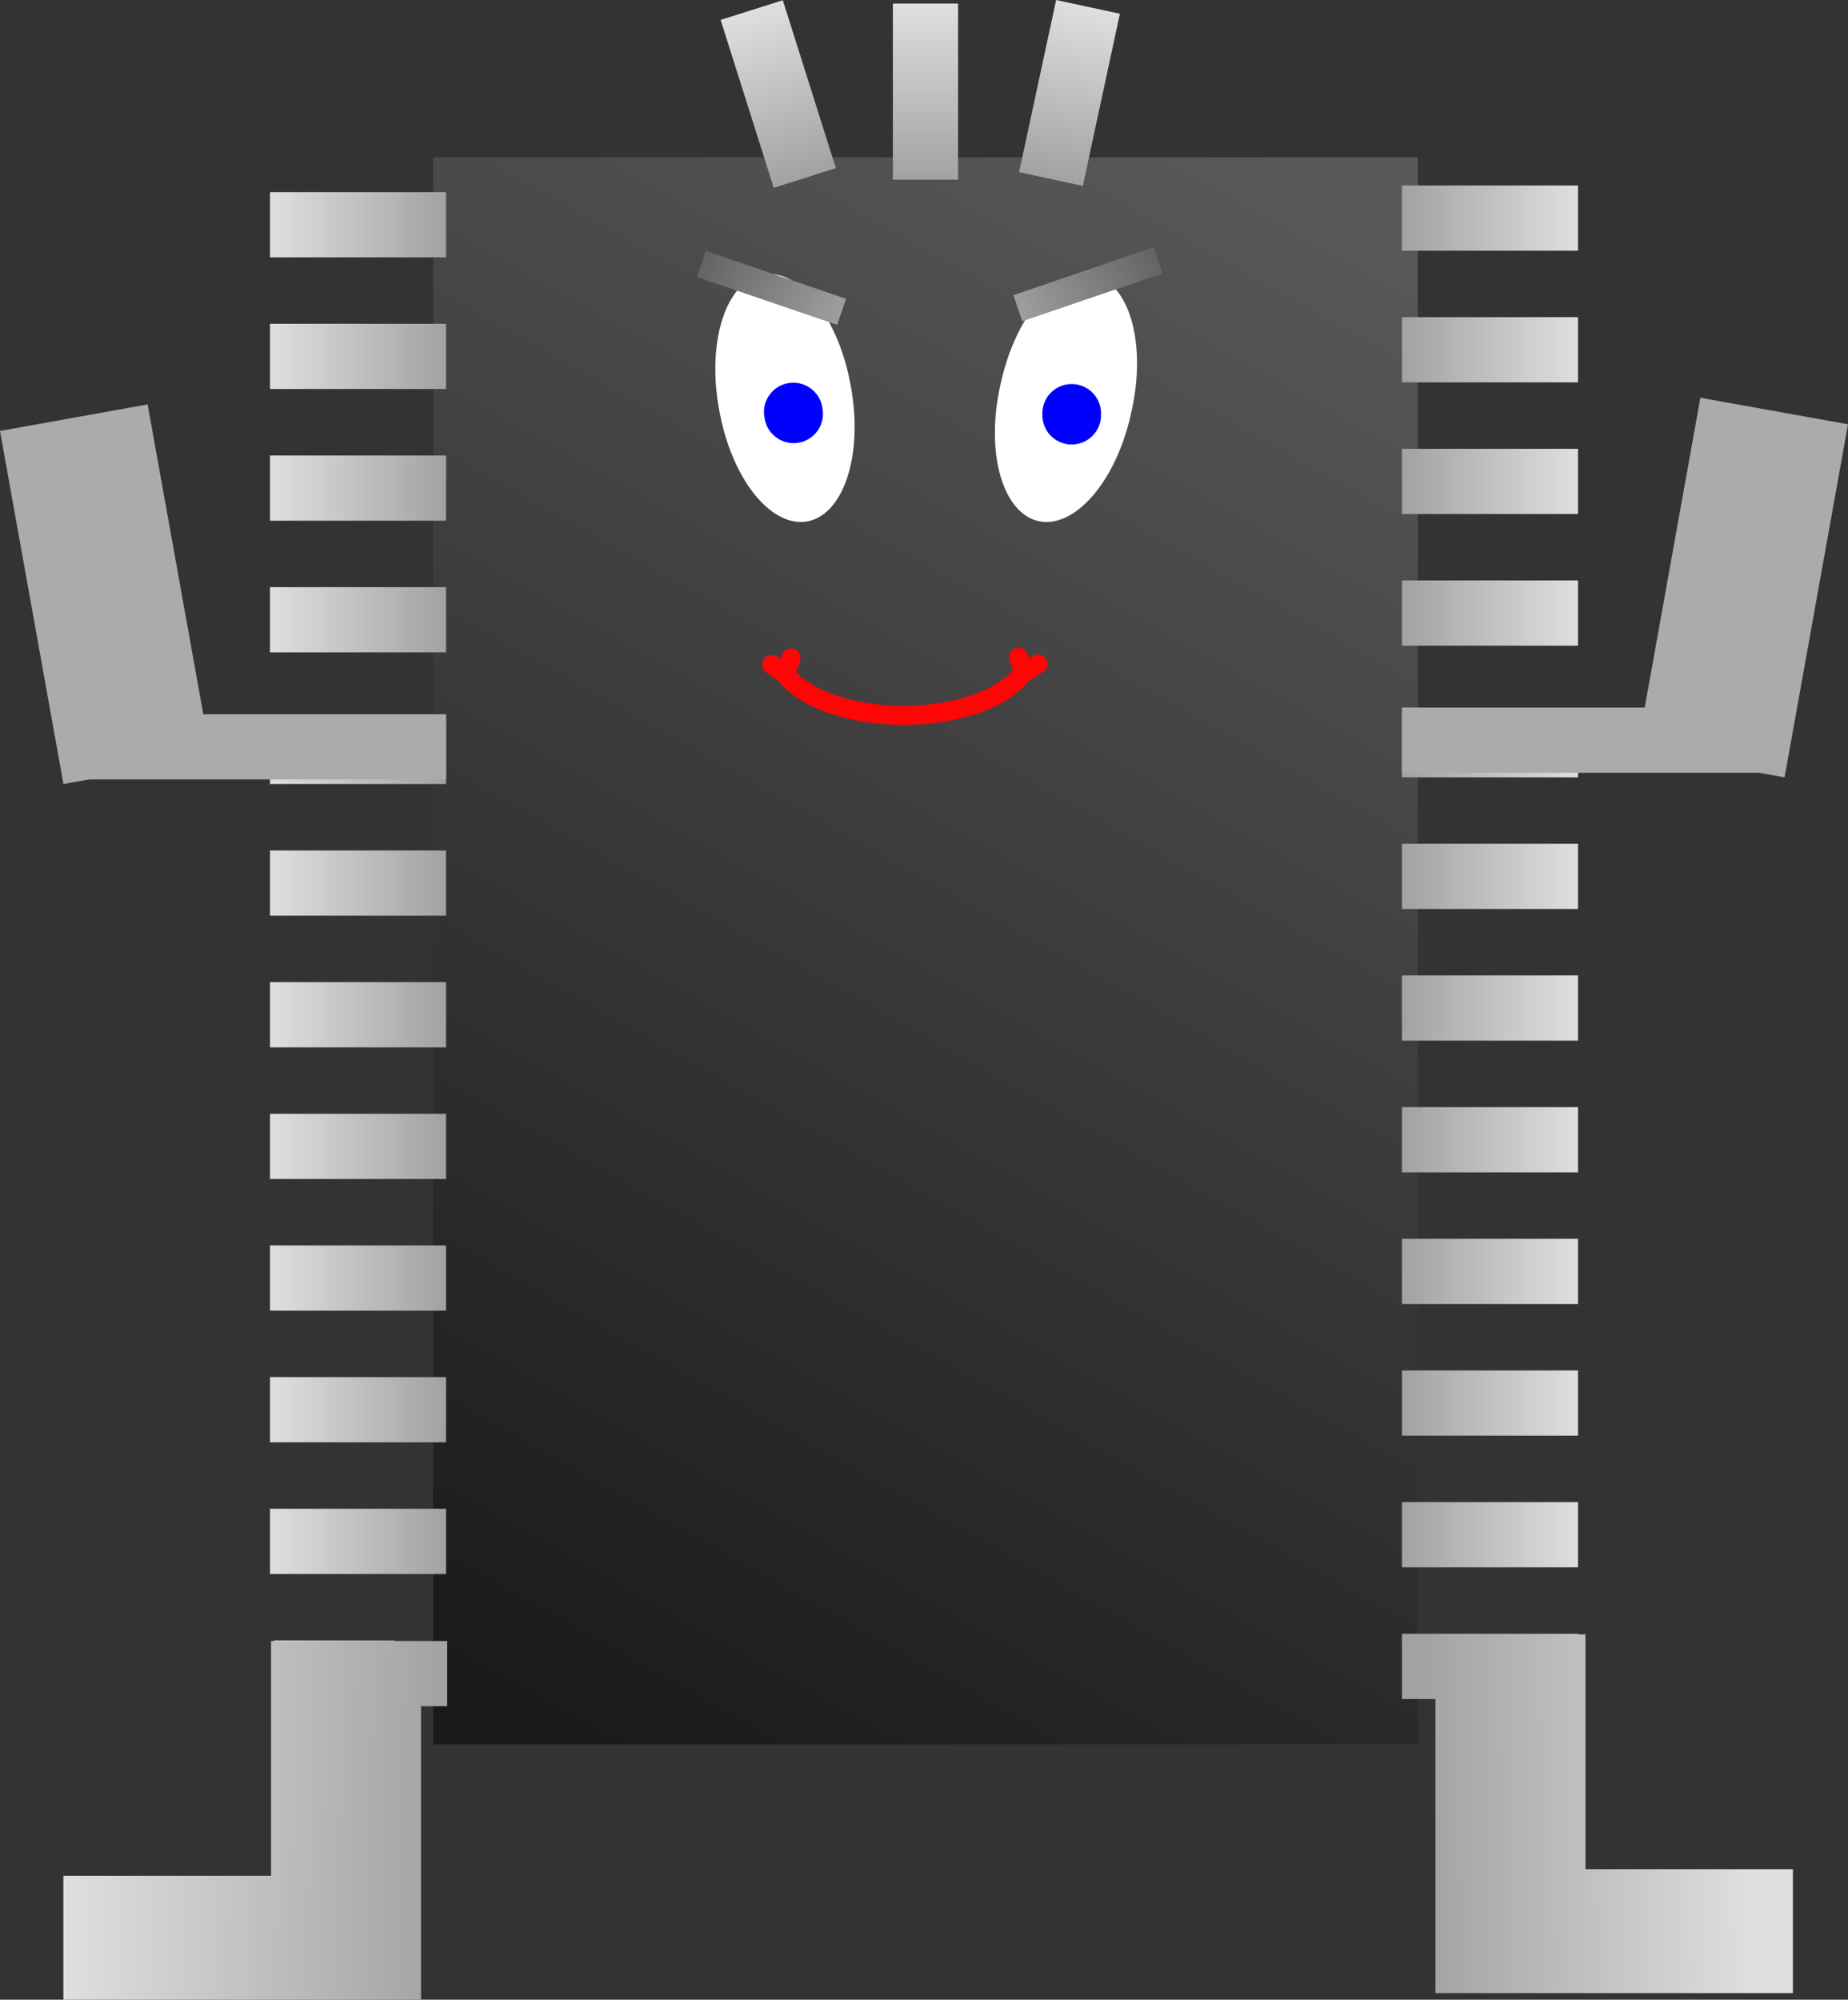 <svg xmlns="http://www.w3.org/2000/svg" xmlns:xlink="http://www.w3.org/1999/xlink" viewBox="0 0 289.5 313.19" version="1.0"><rect x="0" y="0" width="289.5" height="313.19" fill="#333333" stroke="none"/><defs><linearGradient id="q" y2="299.65" xlink:href="#a" gradientUnits="userSpaceOnUse" x2="425.06" y1="299.65" x1="397.47"/><linearGradient id="b"><stop offset="0" stop-color="#a2a2a2"/><stop offset="1" stop-color="#606060"/></linearGradient><linearGradient id="c" y2="276.62" gradientUnits="userSpaceOnUse" x2="393.47" y1="512.58" x1="260.83"><stop offset="0" stop-color="#1a1a1a"/><stop offset="1" stop-color="#595959"/></linearGradient><linearGradient id="d" y2="280.07" xlink:href="#a" gradientUnits="userSpaceOnUse" x2="247.73" gradientTransform="translate(-467.87)" y1="280.07" x1="220.14"/><linearGradient id="e" y2="300.69" xlink:href="#a" gradientUnits="userSpaceOnUse" x2="247.73" gradientTransform="translate(-467.87)" y1="300.69" x1="220.14"/><linearGradient id="f" y2="321.31" xlink:href="#a" gradientUnits="userSpaceOnUse" x2="247.73" gradientTransform="translate(-467.87)" y1="321.31" x1="220.14"/><linearGradient id="g" y2="362.55" xlink:href="#a" gradientUnits="userSpaceOnUse" x2="247.73" gradientTransform="translate(-467.87)" y1="362.55" x1="220.14"/><linearGradient id="h" y2="383.17" xlink:href="#a" gradientUnits="userSpaceOnUse" x2="247.73" gradientTransform="translate(-467.87)" y1="383.17" x1="220.14"/><linearGradient id="i" y2="403.8" xlink:href="#a" gradientUnits="userSpaceOnUse" x2="247.73" gradientTransform="translate(-467.87)" y1="403.8" x1="220.14"/><linearGradient id="j" y2="424.42" xlink:href="#a" gradientUnits="userSpaceOnUse" x2="247.73" gradientTransform="translate(-467.87)" y1="424.42" x1="220.14"/><linearGradient id="k" y2="445.04" xlink:href="#a" gradientUnits="userSpaceOnUse" x2="247.73" gradientTransform="translate(-467.87)" y1="445.04" x1="220.14"/><linearGradient id="l" y2="465.66" xlink:href="#a" gradientUnits="userSpaceOnUse" x2="247.73" gradientTransform="translate(-467.87)" y1="465.66" x1="220.14"/><linearGradient id="m" y2="506.9" xlink:href="#a" gradientUnits="userSpaceOnUse" x2="247.04" gradientTransform="translate(-467.87)" y1="506.9" x1="228.14"/><linearGradient id="n" y2="486.28" xlink:href="#a" gradientUnits="userSpaceOnUse" x2="247.73" gradientTransform="translate(-467.87)" y1="486.28" x1="220.14"/><linearGradient id="o" y2="534.29" xlink:href="#a" gradientUnits="userSpaceOnUse" x2="187.78" y1="534.83" x1="247.91"/><linearGradient id="p" y2="279.03" xlink:href="#a" gradientUnits="userSpaceOnUse" x2="425.06" y1="279.03" x1="397.47"/><linearGradient id="a"><stop offset="0" stop-color="#a2a2a2"/><stop offset="1" stop-color="#dfdfdf"/></linearGradient><linearGradient id="r" y2="320.27" xlink:href="#a" gradientUnits="userSpaceOnUse" x2="425.06" y1="320.27" x1="397.47"/><linearGradient id="s" y2="340.89" xlink:href="#a" gradientUnits="userSpaceOnUse" x2="425.06" y1="340.89" x1="397.47"/><linearGradient id="t" y2="361.51" xlink:href="#a" gradientUnits="userSpaceOnUse" x2="425.06" y1="361.51" x1="397.47"/><linearGradient id="u" y2="382.13" xlink:href="#a" gradientUnits="userSpaceOnUse" x2="425.06" y1="382.13" x1="397.47"/><linearGradient id="v" y2="402.75" xlink:href="#a" gradientUnits="userSpaceOnUse" x2="425.06" y1="402.75" x1="397.47"/><linearGradient id="w" y2="423.37" xlink:href="#a" gradientUnits="userSpaceOnUse" x2="425.06" y1="423.37" x1="397.47"/><linearGradient id="x" y2="443.99" xlink:href="#a" gradientUnits="userSpaceOnUse" x2="425.06" y1="443.99" x1="397.47"/><linearGradient id="y" y2="464.61" xlink:href="#a" gradientUnits="userSpaceOnUse" x2="425.06" y1="464.61" x1="397.47"/><linearGradient id="z" y2="506.4" xlink:href="#a" gradientUnits="userSpaceOnUse" x2="452.05" y1="506.94" x1="400.17"/><linearGradient id="A" y2="485.23" xlink:href="#a" gradientUnits="userSpaceOnUse" x2="425.06" y1="485.23" x1="397.47"/><linearGradient id="B" y2="287.22" xlink:href="#a" gradientUnits="userSpaceOnUse" x2="333.02" gradientTransform="translate(-500.1 -658.88)" y1="287.22" x1="305.44"/><linearGradient id="C" y2="287.22" xlink:href="#a" gradientUnits="userSpaceOnUse" x2="333.02" gradientTransform="translate(-578.46 -610.06)" y1="287.22" x1="305.44"/><linearGradient id="D" y2="287.22" xlink:href="#a" gradientUnits="userSpaceOnUse" x2="333.02" gradientTransform="translate(-657.15 -515.38)" y1="287.22" x1="305.44"/><linearGradient id="E" y2="341.93" xlink:href="#a" gradientUnits="userSpaceOnUse" x2="247.73" gradientTransform="translate(-467.87)" y1="341.93" x1="220.14"/><linearGradient id="F" y2="371.51" xlink:href="#b" gradientUnits="userSpaceOnUse" x2="174.26" gradientTransform="translate(-423.17 -756.28)" y1="368.09" x1="200.12"/><linearGradient id="G" y2="371.51" xlink:href="#b" gradientUnits="userSpaceOnUse" x2="174.26" gradientTransform="translate(189.22 -547.6)" y1="368.09" x1="200.12"/></defs><path fill="url(#c)" d="M245.71 269.51h154.24v248.57H245.71z" transform="translate(-177.85 -244.87)"/><path transform="matrix(-1 0 0 1 -177.85 -244.87)" fill="url(#d)" d="M-247.73 274.96h27.582v10.215h-27.582z"/><path transform="matrix(-1 0 0 1 -177.85 -244.87)" fill="url(#e)" d="M-247.73 295.58h27.582v10.215h-27.582z"/><path transform="matrix(-1 0 0 1 -177.85 -244.87)" fill="url(#f)" d="M-247.73 316.21h27.582v10.215h-27.582z"/><path transform="matrix(-1 0 0 1 -177.85 -244.87)" fill="url(#g)" d="M-247.73 357.45h27.582v10.215h-27.582z"/><path transform="matrix(-1 0 0 1 -177.85 -244.87)" fill="url(#h)" d="M-247.73 378.07h27.582v10.215h-27.582z"/><path transform="matrix(-1 0 0 1 -177.85 -244.87)" fill="url(#i)" d="M-247.73 398.69h27.582v10.215h-27.582z"/><path transform="matrix(-1 0 0 1 -177.85 -244.87)" fill="url(#j)" d="M-247.73 419.31h27.582v10.215h-27.582z"/><path transform="matrix(-1 0 0 1 -177.85 -244.87)" fill="url(#k)" d="M-247.73 439.93h27.582v10.215h-27.582z"/><path transform="matrix(-1 0 0 1 -177.85 -244.87)" fill="url(#l)" d="M-247.73 460.55h27.582v10.215h-27.582z"/><path transform="matrix(-1 0 0 1 -177.85 -244.87)" fill="url(#m)" d="M-239.73 501.79h18.899v10.215h-18.899z"/><path transform="matrix(-1 0 0 1 -177.85 -244.87)" fill="url(#n)" d="M-247.73 481.17h27.582v10.215h-27.582z"/><path d="M220.31 501.88v36.78h-32.53v19.4h56.03v-45.97h4.1v-10.21h-27.6z" fill="url(#o)" transform="translate(-177.85 -244.87)"/><path fill="url(#p)" d="M397.47 273.92h27.582v10.215H397.47z" transform="translate(-177.85 -244.87)"/><path fill="url(#q)" d="M397.47 294.54h27.582v10.215H397.47z" transform="translate(-177.85 -244.87)"/><path fill="url(#r)" d="M397.47 315.16h27.582v10.215H397.47z" transform="translate(-177.85 -244.87)"/><path fill="url(#s)" d="M397.47 335.78h27.582v10.215H397.47z" transform="translate(-177.85 -244.87)"/><path fill="url(#t)" d="M397.47 356.4h27.582v10.215H397.47z" transform="translate(-177.85 -244.87)"/><path fill="url(#u)" d="M397.47 377.02h27.582v10.215H397.47z" transform="translate(-177.85 -244.87)"/><path fill="url(#v)" d="M397.47 397.64h27.582v10.215H397.47z" transform="translate(-177.85 -244.87)"/><path fill="url(#w)" d="M397.47 418.27h27.582v10.215H397.47z" transform="translate(-177.85 -244.87)"/><path fill="url(#x)" d="M397.47 438.89h27.582v10.215H397.47z" transform="translate(-177.85 -244.87)"/><path fill="url(#y)" d="M397.47 459.51h27.582v10.215H397.47z" transform="translate(-177.85 -244.87)"/><path d="M397.47 500.75v10.22h5.25v46.06h56v-19.41h-32.5v-36.78h-1.16v-.09h-27.59z" fill="url(#z)" transform="translate(-177.85 -244.87)"/><path fill="url(#A)" d="M397.47 480.13h27.582v10.215H397.47z" transform="translate(-177.85 -244.87)"/><path transform="scale(1 -1) rotate(77.842 -240.547 12.311)" fill="url(#B)" d="M-194.66-397.39h27.582v10.215h-27.582z"/><path transform="matrix(0 -1 -1 0 -177.85 -244.87)" fill="url(#C)" d="M-273.01-327.94h27.582v10.215h-27.582z"/><path transform="scale(-1 1) rotate(-72.449 -78.21 -243.826)" fill="url(#D)" d="M-351.7-212.64h27.582v10.215H-351.7z"/><path d="M133.28 60.495a19.409 10.471 79.74 11-20.606 3.73 19.409 10.471 79.74 1120.605-3.73z" fill="#fff"/><path d="M128.823 63.851a4.597 4.597 7.367 11-9.043 1.637 4.597 4.597 7.367 119.043-1.637z" fill="#00f"/><path d="M177.207 64.642a10.471 19.409 12.598 11-20.435-4.567 10.471 19.409 12.598 1120.435 4.567z" fill="#fff"/><path d="M172.482 64.882a4.597 4.597 0 11-9.19 0 4.597 4.597 0 119.19 0z" fill="#00f"/><g stroke="#ff0505" stroke-width="3" stroke-linejoin="round" stroke-linecap="round" fill="none"><path d="M160.33 105.29a19.978 10.259 0 01-37.55 0M122.97 105.18c.47-.64.7-1.42.94-2.14M122.92 105.22c-.75-.23-1.41-.72-2.03-1.15M160.49 105.11c-.46-.64-.69-1.42-.93-2.14M160.55 105.15c.75-.23 1.4-.72 2.03-1.15"/></g><g fill="#ababab"><path d="M9.9 111.863h59.979v10.215H9.9z"/><path d="M0 67.494l23.125-4.156 9.94 55.299-23.126 4.156z"/></g><g fill="#ababab"><path d="M279.608 110.82h-59.979v10.215h59.979z"/><path d="M289.5 66.45l-23.125-4.157-9.938 55.3 23.125 4.156z"/></g><path transform="matrix(-1 0 0 1 -177.85 -244.87)" fill="url(#E)" d="M-247.73 336.83h27.582v10.215h-27.582z"/><path transform="rotate(161.13 -68.58 -137.212)" fill="url(#F)" d="M-247.59-388.64h23.218v4.32h-23.218z"/><path transform="scale(1 -1) rotate(-18.865 648.049 657.702)" fill="url(#G)" d="M364.8-179.96h23.218v4.32H364.8z"/></svg>